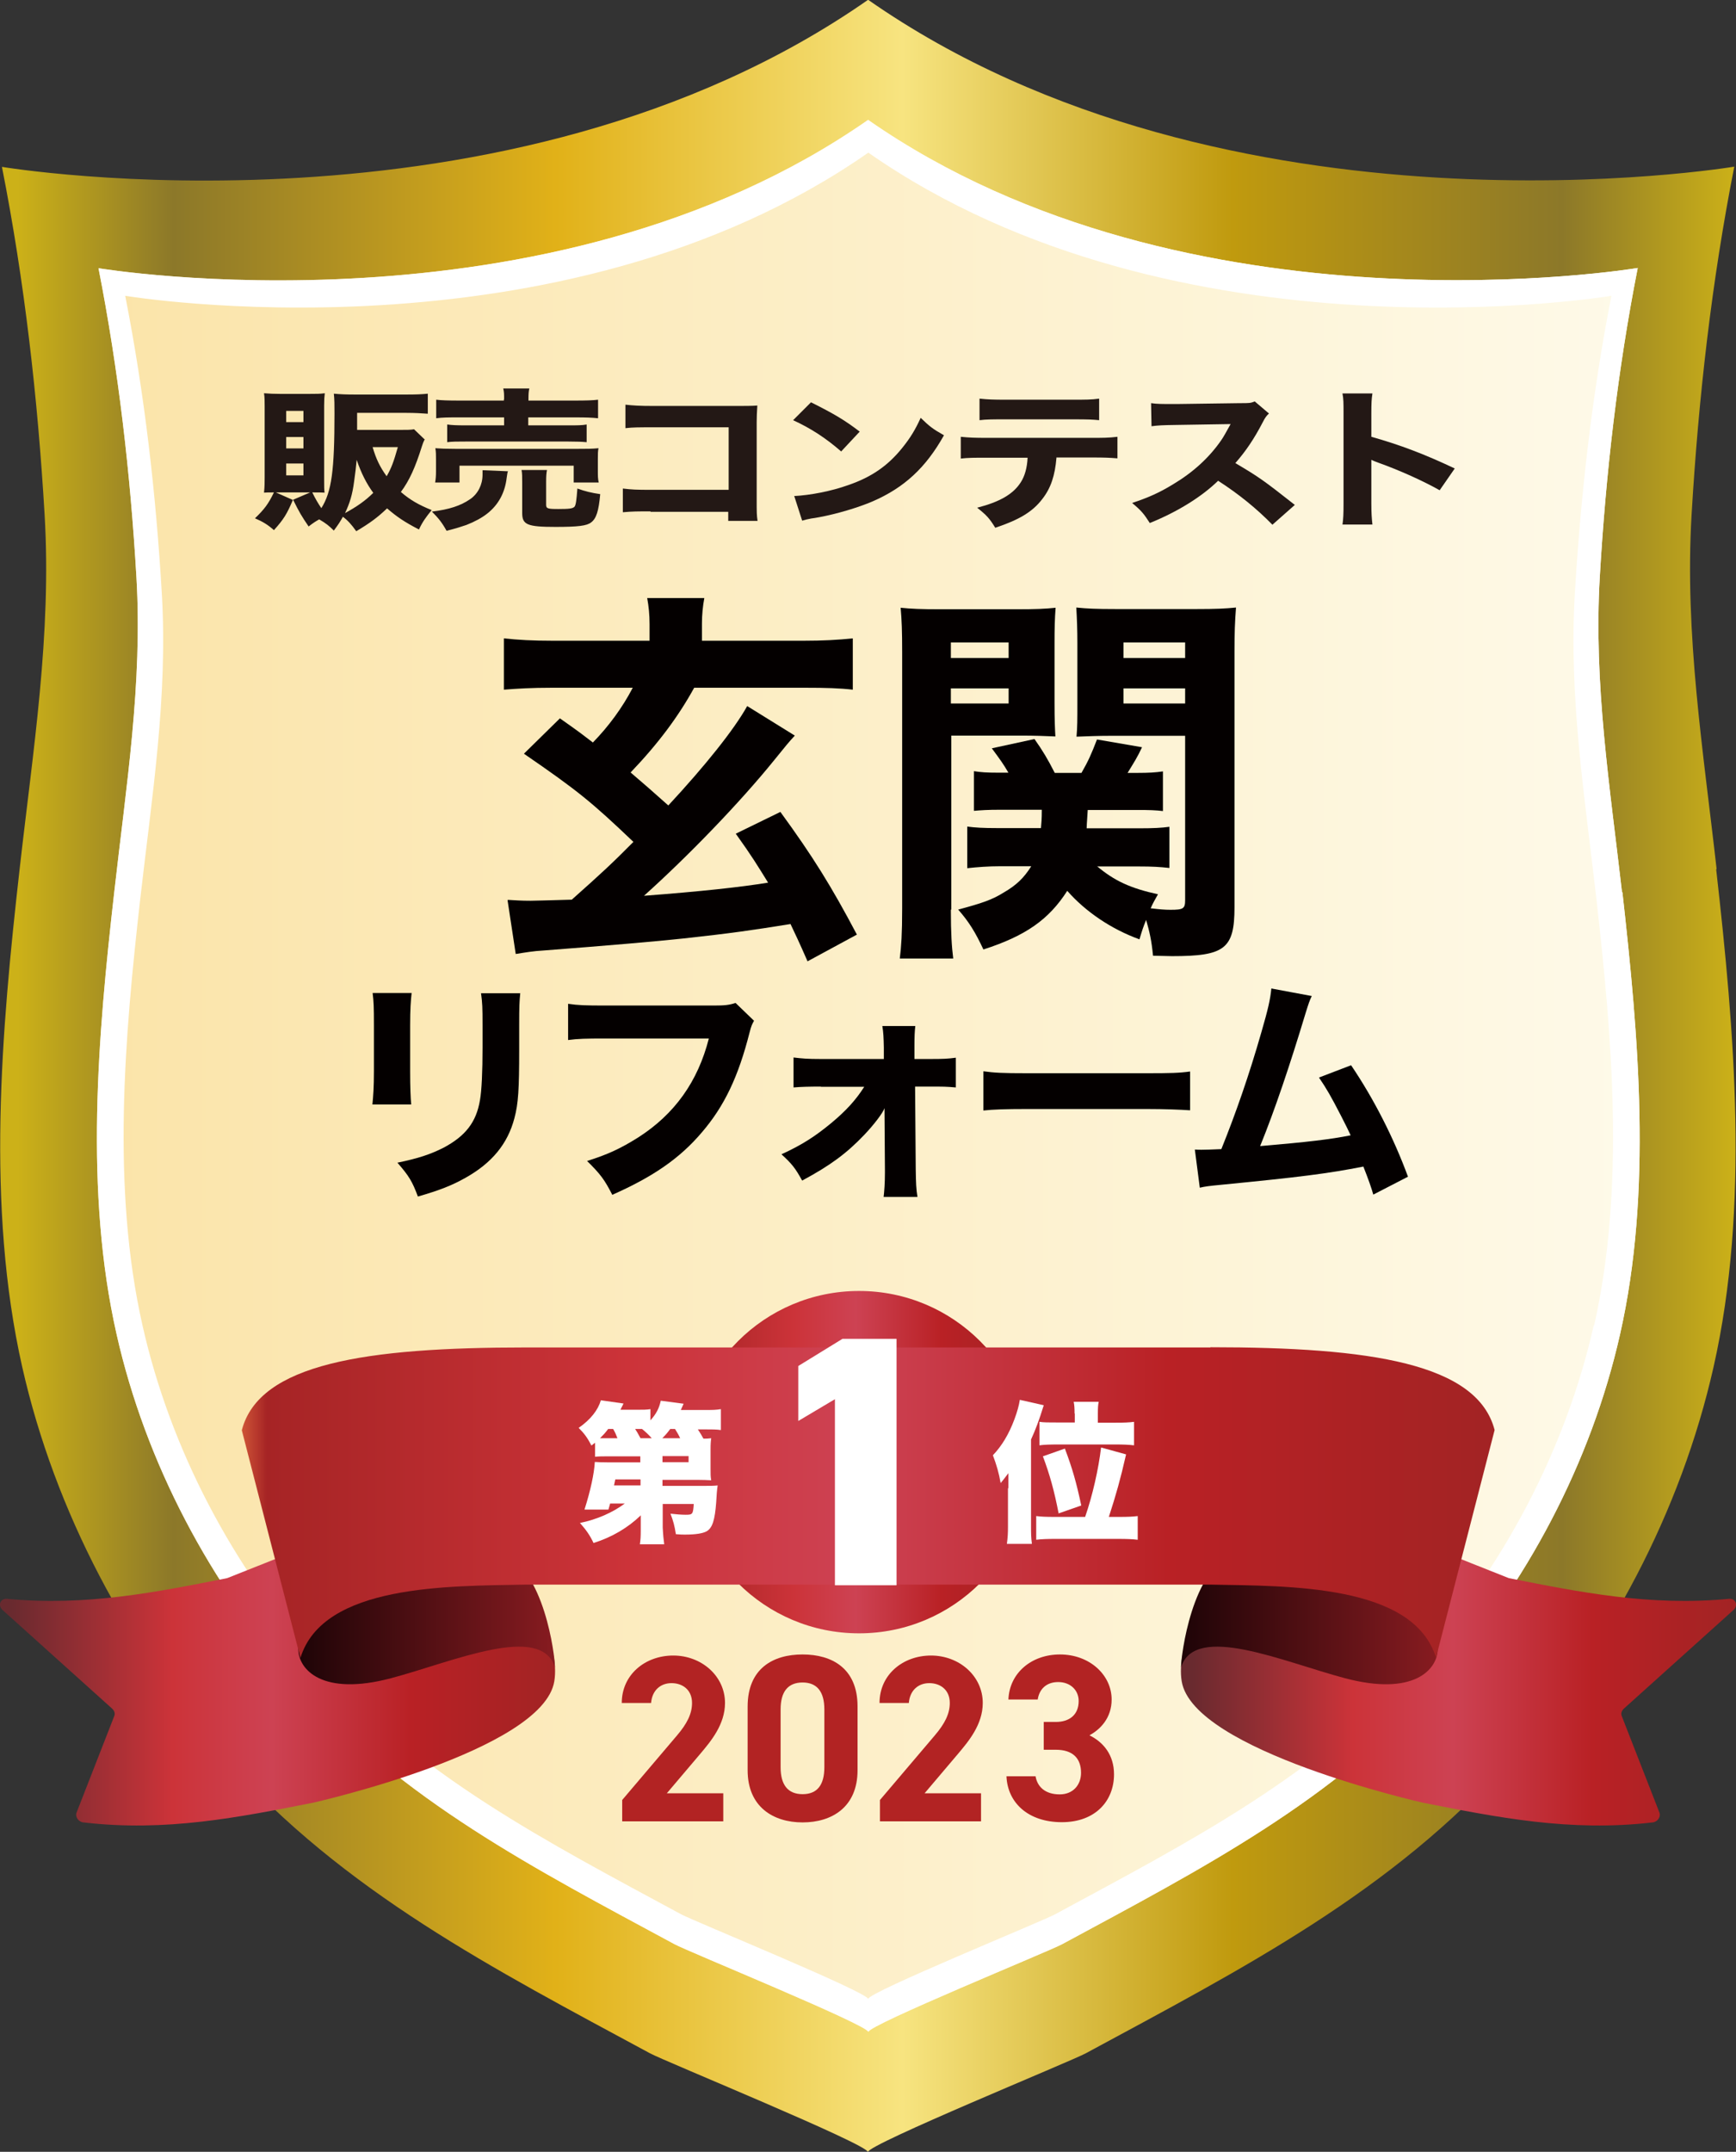 <?xml version="1.0" encoding="UTF-8"?>
<svg id="_レイヤー_2" data-name="レイヤー 2" xmlns="http://www.w3.org/2000/svg" xmlns:xlink="http://www.w3.org/1999/xlink" viewBox="0 0 80.55 99.81">
  <rect x="0" y="0" width="80.55" height="99.81" fill="#333333" stroke="none"/>
  <defs>
    <style>
      .cls-1 {
        fill: url(#_名称未設定グラデーション_36-2);
      }

      .cls-1, .cls-2, .cls-3, .cls-4, .cls-5, .cls-6, .cls-7, .cls-8, .cls-9, .cls-10, .cls-11, .cls-12 {
        stroke-width: 0px;
      }

      .cls-2 {
        fill: url(#linear-gradient);
      }

      .cls-3 {
        fill: #b22323;
      }

      .cls-4 {
        fill: #231815;
      }

      .cls-5 {
        fill: url(#_名称未設定グラデーション_201);
      }

      .cls-6 {
        fill: #040000;
      }

      .cls-7 {
        fill: #fff;
      }

      .cls-8 {
        fill: url(#linear-gradient-2);
      }

      .cls-9 {
        fill: url(#linear-gradient-3);
      }

      .cls-10 {
        fill: url(#_名称未設定グラデーション_36);
      }

      .cls-11 {
        fill: url(#_名称未設定グラデーション_88);
      }

      .cls-12 {
        fill: url(#linear-gradient-4);
      }
    </style>
    <linearGradient id="_名称未設定グラデーション_201" data-name="名称未設定グラデーション 201" x1="0" y1="49.9" x2="80.55" y2="49.9" gradientUnits="userSpaceOnUse">
      <stop offset=".01" stop-color="#ccb118"/>
      <stop offset=".1" stop-color="#8c7829"/>
      <stop offset=".32" stop-color="#e1b118"/>
      <stop offset=".52" stop-color="#f7e480"/>
      <stop offset=".71" stop-color="#c09a0e"/>
      <stop offset=".9" stop-color="#8c7829"/>
      <stop offset="1" stop-color="#ccb118"/>
    </linearGradient>
    <linearGradient id="_名称未設定グラデーション_88" data-name="名称未設定グラデーション 88" x1="4.49" y1="49.9" x2="76.06" y2="49.9" gradientUnits="userSpaceOnUse">
      <stop offset="0" stop-color="#fbe4a9"/>
      <stop offset="1" stop-color="#fefae9"/>
    </linearGradient>
    <linearGradient id="linear-gradient" x1="31.92" y1="67.82" x2="47.8" y2="67.82" gradientUnits="userSpaceOnUse">
      <stop offset="0" stop-color="#cf5537"/>
      <stop offset=".02" stop-color="#a62425"/>
      <stop offset=".31" stop-color="#cc3339"/>
      <stop offset=".49" stop-color="#cd4253"/>
      <stop offset=".74" stop-color="#b92125"/>
      <stop offset=".99" stop-color="#a32324"/>
    </linearGradient>
    <linearGradient id="linear-gradient-2" x1="0" y1="76.96" x2="25.75" y2="76.96" gradientUnits="userSpaceOnUse">
      <stop offset=".02" stop-color="#692a2f"/>
      <stop offset=".31" stop-color="#cc3339"/>
      <stop offset=".49" stop-color="#cd4253"/>
      <stop offset=".74" stop-color="#b92125"/>
      <stop offset=".99" stop-color="#a32324"/>
    </linearGradient>
    <linearGradient id="_名称未設定グラデーション_36" data-name="名称未設定グラデーション 36" x1="13.84" y1="75.11" x2="25.75" y2="75.11" gradientUnits="userSpaceOnUse">
      <stop offset="0" stop-color="#1e0407"/>
      <stop offset=".99" stop-color="#861b20"/>
    </linearGradient>
    <linearGradient id="linear-gradient-3" x1="54.8" y1="76.96" x2="80.55" y2="76.96" xlink:href="#linear-gradient-2"/>
    <linearGradient id="_名称未設定グラデーション_36-2" data-name="名称未設定グラデーション 36" x1="54.8" y1="75.11" x2="66.71" y2="75.11" xlink:href="#_名称未設定グラデーション_36"/>
    <linearGradient id="linear-gradient-4" x1="11.21" y1="69.7" x2="69.34" y2="69.7" xlink:href="#linear-gradient"/>
  </defs>
  <g id="_書き出しようレイヤー" data-name="書き出しようレイヤー">
    <g id="_販売コンテスト1位_玄関_" data-name="販売コンテスト1位（玄関）">
      <path class="cls-5" d="m79.65,40.31c-.62-5.52-1.49-10.88-1.16-16.45.32-5.41.93-10.8,1.98-16.13,0,0-23.47,3.93-40.19-7.74C23.55,11.67.09,7.74.09,7.74c1.05,5.32,1.66,10.71,1.98,16.13.33,5.57-.54,10.93-1.16,16.45-.85,7.52-1.56,15.62.12,23.08,1.52,6.73,4.91,13.08,9.42,18.17,5.5,6.19,12.45,9.75,19.71,13.67.68.37,10.11,4.22,10.11,4.58,0-.36,9.43-4.21,10.11-4.58,7.27-3.93,14.22-7.48,19.71-13.67,4.52-5.09,7.9-11.44,9.42-18.17,1.68-7.45.97-15.56.12-23.08Z"/>
      <path class="cls-11" d="m75.26,41.38c-.56-4.9-1.32-9.66-1.03-14.62.28-4.81.83-9.6,1.76-14.33,0,0-20.85,3.49-35.71-6.87C25.42,15.93,4.57,12.44,4.57,12.44c.93,4.73,1.48,9.52,1.76,14.33.29,4.95-.48,9.71-1.03,14.62-.76,6.68-1.39,13.88.11,20.5,1.35,5.98,4.36,11.62,8.37,16.14,4.88,5.5,11.06,8.66,17.52,12.15.6.33,8.99,3.75,8.99,4.07,0-.32,8.38-3.74,8.99-4.07,6.46-3.49,12.63-6.65,17.52-12.15,4.01-4.52,7.02-10.16,8.37-16.14,1.5-6.62.86-13.82.11-20.5Z"/>
      <path class="cls-7" d="m75.26,41.38c-.56-4.9-1.32-9.66-1.03-14.62.28-4.81.83-9.6,1.76-14.33,0,0-20.85,3.49-35.71-6.87C25.42,15.93,4.57,12.44,4.57,12.44c.93,4.73,1.48,9.52,1.76,14.33.29,4.95-.48,9.71-1.03,14.62-.76,6.68-1.39,13.88.11,20.5,1.35,5.98,4.36,11.62,8.37,16.14,4.88,5.5,11.06,8.66,17.52,12.15.6.33,8.99,3.75,8.99,4.07,0-.32,8.38-3.74,8.99-4.07,6.46-3.49,12.63-6.65,17.52-12.15,4.01-4.52,7.02-10.16,8.37-16.14,1.5-6.62.86-13.82.11-20.5Zm-1.31,20.09c-1.3,5.77-4.21,11.22-8.08,15.59-4.71,5.31-10.68,8.36-16.91,11.73-.58.32-8.68,3.62-8.68,3.93,0-.31-8.09-3.61-8.68-3.93-6.23-3.37-12.2-6.42-16.91-11.73-3.88-4.37-6.78-9.81-8.08-15.59-1.44-6.39-.83-13.35-.1-19.8.54-4.73,1.28-9.33,1-14.11-.27-4.64-.8-9.27-1.7-13.84,0,0,20.13,3.37,34.48-6.64,14.35,10.01,34.48,6.64,34.48,6.64-.9,4.57-1.42,9.19-1.7,13.84-.28,4.78.46,9.38,1,14.11.73,6.45,1.34,13.4-.1,19.8Z"/>
      <g>
        <path class="cls-4" d="m19.71,20.37c-.07.15-.08.16-.13.32-.31.99-.58,1.59-.98,2.13.43.37.83.6,1.43.84-.26.32-.43.55-.59.9-.68-.35-1.04-.6-1.48-.98-.44.42-.79.68-1.43,1.06-.22-.31-.4-.51-.62-.67-.14.25-.2.34-.42.64-.22-.22-.37-.34-.68-.52-.19.11-.27.16-.49.33-.32-.47-.44-.67-.72-1.24l.79-.34h-1.59l.79.35c-.28.66-.43.9-.88,1.4-.28-.25-.51-.39-.88-.55.44-.42.63-.68.88-1.2-.24,0-.31,0-.46.01.03-.27.03-.49.03-.73v-3.26c0-.23,0-.45-.03-.62.24.02.46.03.75.03h1.36c.32,0,.49,0,.71-.03-.02.18-.03.29-.03.57v3.45c0,.32,0,.44.02.59-.17-.01-.28-.01-.57-.01.14.29.27.51.42.73.48-.76.61-1.75.61-4.39,0-.41,0-.65-.03-.92.31.03.59.04.99.04h2.38c.42,0,.71-.01.99-.04v.93c-.3-.02-.59-.04-.99-.04h-2.29v.79h1.96c.35,0,.53,0,.68-.03l.48.46Zm-6.43-.79h.8v-.52h-.8v.52Zm0,1.22h.8v-.53h-.8v.53Zm0,1.25h.8v-.55h-.8v.55Zm3.15.29c-.08.61-.2.99-.42,1.46.53-.29.94-.57,1.31-.94-.31-.42-.56-.91-.77-1.53-.03.31-.06.6-.12,1.01Zm.86-1.6c.16.55.34.92.65,1.35.22-.38.32-.65.52-1.35h-1.17Z"/>
        <path class="cls-4" d="m23.57,21.85c-.03.08-.03.13-.06.31-.08.7-.39,1.26-.9,1.66-.25.2-.61.39-.97.53-.24.08-.44.15-.92.27-.21-.38-.37-.58-.68-.89.81-.1,1.33-.27,1.78-.58.36-.25.57-.67.57-1.13,0-.11,0-.13,0-.21l1.19.05Zm-3.38.53c.03-.17.04-.32.04-.52v-.54c0-.22,0-.36-.03-.53.26.02.5.03.93.03h5.69c.42,0,.64,0,.95-.03-.03.15-.03.27-.03.5v.56c0,.21,0,.36.04.53h-1.16v-.78h-5.3v.78h-1.14Zm3.2-3.86c0-.23,0-.34-.04-.5h1.21c-.03.13-.04.25-.04.5v.06h2.18c.48,0,.82-.01,1.05-.04v.86c-.29-.03-.56-.04-1.02-.04h-2.22v.37h1.86c.42,0,.63,0,.85-.04v.82c-.22-.02-.43-.03-.85-.03h-4.77c-.4,0-.6,0-.85.03v-.82c.22.03.44.04.85.04h1.79v-.37h-2.11c-.46,0-.75,0-1.04.04v-.86c.23.03.58.04,1.06.04h2.08v-.06Zm1.95,4.89c0,.18.07.2.57.2s.67-.02.75-.11c.06-.08.09-.3.13-.84.36.13.65.2,1.06.26-.07.78-.18,1.13-.42,1.31-.2.16-.61.21-1.65.21-1.31,0-1.55-.1-1.55-.64v-1.4c0-.29,0-.44-.03-.6h1.18c-.03.15-.04.29-.04.55v1.05Z"/>
        <path class="cls-4" d="m30.19,23.72c-.63,0-.84,0-1.29.04v-1.1c.43.05.6.06,1.32.06h3.59v-2.9h-3.47c-.71,0-.98,0-1.32.04v-1.09c.35.04.64.06,1.33.06h3.73c.46,0,.83,0,1.06-.02q-.03.46-.03.77v3.54c0,.69,0,.75.04,1.04h-1.36v-.42h-3.61Z"/>
        <path class="cls-4" d="m37.63,18.66c1.1.55,1.58.84,2.26,1.36l-.86.92c-.71-.62-1.42-1.08-2.23-1.45l.83-.83Zm-.8,4.35c.78-.04,1.75-.23,2.53-.51,1.08-.37,1.84-.9,2.5-1.72.38-.47.61-.85.86-1.4.4.39.55.51,1.08.81-.84,1.5-1.84,2.43-3.32,3.07-.68.29-1.66.58-2.47.73q-.21.04-.37.06c-.2.04-.25.05-.42.1l-.37-1.15Z"/>
        <path class="cls-4" d="m49.02,21.23c-.07.83-.26,1.41-.66,1.92-.45.59-1.07.96-2.18,1.33-.27-.44-.4-.58-.84-.93,1.05-.27,1.68-.63,2.03-1.19.18-.28.29-.67.31-1.13h-1.89c-.57,0-.87,0-1.21.04v-1.01c.39.04.65.05,1.22.05h4.79c.6,0,.85,0,1.26-.05v1c-.39-.03-.54-.04-1.23-.04h-1.61Zm-3.57-2.74c.39.04.62.05,1.22.05h3.07c.66,0,.9,0,1.26-.05v1c-.31-.03-.47-.04-1.24-.04h-3.1c-.56,0-.9,0-1.21.04v-1Z"/>
        <path class="cls-4" d="m59.04,24.34c-.72-.74-1.57-1.43-2.52-2.04-.76.74-1.88,1.44-3.17,1.96-.28-.44-.4-.58-.82-.93.75-.25,1.25-.47,1.89-.86.94-.56,1.68-1.24,2.23-2.03.11-.15.25-.41.45-.77l-2.48.04c-.71.01-.87.02-1.19.06l-.02-1.07c.27.04.51.04,1.04.04h.16l2.9-.04c.47,0,.51,0,.71-.08l.66.56c-.11.1-.18.19-.28.39-.41.79-.79,1.35-1.28,1.91,1.1.65,1.31.8,2.76,1.94l-1.03.91Z"/>
        <path class="cls-4" d="m62.29,24.34c.04-.27.05-.51.05-.99v-4.16c0-.5,0-.69-.05-.94h1.39c-.04.27-.05.43-.05.94v1.07c1.32.37,2.48.81,3.87,1.47l-.7,1.01c-.76-.43-1.87-.93-2.85-1.28-.16-.06-.2-.07-.32-.13v2.02c0,.45.02.71.05.98h-1.39Z"/>
      </g>
      <g>
        <path class="cls-6" d="m23.58,41.74c.36.02.58.04,1.04.04.18,0,.81-.02,1.91-.05,1.37-1.22,1.85-1.66,2.86-2.68-1.94-1.85-2.59-2.38-5.08-4.09l1.67-1.64c.97.68,1.15.83,1.53,1.12.74-.76,1.37-1.62,1.85-2.54h-3.75c-.97,0-1.6.04-2.23.09v-2.38c.65.07,1.31.11,2.3.11h4.46v-.77c0-.43-.04-.83-.11-1.21h2.65c-.07.38-.11.77-.11,1.19v.79h4.68c.95,0,1.64-.04,2.32-.11v2.38c-.61-.07-1.22-.09-2.23-.09h-5.13c-.72,1.31-1.64,2.56-2.95,3.93q.79.67,1.75,1.53c1.71-1.84,3.06-3.53,3.66-4.61l2.21,1.37c-.29.31-.43.49-.95,1.13-1.6,1.98-4.02,4.48-6.05,6.3,2.63-.2,4.48-.4,5.76-.61-.49-.79-.74-1.21-1.5-2.27l2.07-1.01c1.51,2.07,2.36,3.44,3.55,5.69l-2.29,1.24c-.41-.94-.56-1.24-.79-1.73-1.8.29-2.77.43-4.97.67q-1.85.2-6.52.56c-.41.02-.83.09-1.26.16l-.38-2.5Z"/>
        <path class="cls-6" d="m44.12,42.19c0,1.1.04,1.73.11,2.27h-2.48c.07-.56.11-1.15.11-2.32v-11.9c0-.97-.02-1.48-.07-2.05.49.05.94.07,1.84.07h3.51c.95,0,1.37-.02,1.84-.07-.04.52-.05.95-.05,1.67v2.72c0,.86.02,1.24.04,1.58-.41-.02-1.01-.04-1.57-.04h-3.26v8.07Zm0-11.67h2.68v-.72h-2.68v.72Zm0,2.11h2.68v-.7h-2.68v.7Zm6.77,7.54c.81.68,1.55,1.03,2.84,1.31-.16.29-.22.38-.34.65.43.05.65.07.92.07.59,0,.68-.05.68-.45v-7.62h-3.47c-.58,0-1.01.02-1.57.04.04-.45.04-.77.04-1.6v-2.72c0-.67-.02-1.15-.05-1.67.49.05.9.07,1.84.07h3.73c.92,0,1.35-.02,1.84-.07-.05.67-.07,1.12-.07,2.03v11.87c0,1.93-.45,2.27-2.9,2.27q-.2,0-.88-.02c-.07-.72-.16-1.1-.32-1.66-.14.34-.18.47-.31.9-1.3-.47-2.5-1.28-3.35-2.25-.85,1.33-1.93,2.09-3.89,2.72-.38-.81-.67-1.28-1.17-1.85,1.08-.29,1.57-.45,2.11-.79.59-.34.94-.68,1.28-1.22h-1.44c-.56,0-1.06.04-1.53.09v-1.93c.38.05.74.07,1.37.07h2.05c.02-.27.04-.38.04-.85h-1.96c-.54,0-.85.02-1.19.05v-1.84c.32.05.59.07,1.13.07h.47c-.23-.4-.4-.63-.77-1.13l1.98-.43c.38.54.61.92.94,1.57h1.24c.31-.54.45-.85.72-1.55l2.09.36c-.23.49-.36.68-.67,1.19h.45c.54,0,.85-.02,1.19-.07v1.84c-.32-.04-.65-.05-1.17-.05h-2.32c-.02.41-.04.54-.05.85h2.45c.65,0,1.03-.02,1.39-.07v1.91c-.45-.05-.79-.07-1.4-.07h-1.93Zm1.24-9.65h2.86v-.72h-2.86v.72Zm0,2.11h2.86v-.7h-2.86v.7Z"/>
        <path class="cls-6" d="m19.1,46.05c-.04.36-.07.77-.07,1.5v2.16c0,.68.02,1.22.05,1.52h-1.8c.04-.41.07-.81.07-1.54v-2.13c0-.85-.01-1.1-.06-1.5h1.8Zm5.04.01c-.04.4-.05.63-.05,1.46v1.17c0,1.83-.04,2.5-.22,3.17-.31,1.19-1.04,2.08-2.27,2.77-.62.35-1.2.58-2.21.87-.26-.7-.41-.95-.95-1.57.97-.2,1.54-.39,2.15-.7,1.01-.54,1.51-1.18,1.68-2.2.08-.44.12-1.35.12-2.43v-1.05c0-.84-.01-1.03-.07-1.48h1.81Z"/>
        <path class="cls-6" d="m34.99,47.34c-.1.18-.13.24-.21.55-.52,2.05-1.17,3.42-2.22,4.64-1.01,1.19-2.25,2.05-4.15,2.89-.36-.7-.54-.95-1.17-1.57.96-.3,1.56-.58,2.37-1.09,1.69-1.08,2.77-2.59,3.28-4.59h-4.82c-.9,0-1.25.01-1.71.07v-1.68c.47.07.81.08,1.73.08h5.04c.48,0,.7-.02,1-.12l.86.83Z"/>
        <path class="cls-6" d="m38.08,50.4c-.53,0-.92.01-1.26.04v-1.39c.42.05.65.07,1.25.07h2.94v-.53c-.01-.47-.02-.7-.07-1h1.53c-.03.25-.04.51-.04.9v.63h.74c.59,0,.81-.01,1.18-.06v1.38c-.44-.04-.58-.04-1.18-.04h-.71l.03,3.84c.01.66.02.9.08,1.28h-1.57c.03-.26.06-.63.06-1.12v-.15l-.02-2.85c-.07.22-.5.78-.94,1.24-.81.85-1.56,1.41-2.88,2.12-.32-.58-.47-.77-.96-1.22.96-.44,1.56-.83,2.3-1.44.7-.58,1.16-1.09,1.54-1.69h-2Z"/>
        <path class="cls-6" d="m45.63,49.69c.5.07.89.09,2.01.09h5.57c1.11,0,1.51-.01,2.01-.08v1.8c-.44-.03-1.17-.06-2.02-.06h-5.56c-.96,0-1.58.02-2.01.07v-1.83Z"/>
        <path class="cls-6" d="m60.87,46.19c-.11.23-.14.32-.29.8-.73,2.42-1.43,4.5-2.11,6.17,2.22-.19,3.25-.31,4.2-.5-.11-.24-.22-.46-.45-.91-.47-.91-.66-1.24-1.02-1.77l1.49-.57c1.07,1.58,1.98,3.38,2.64,5.17l-1.61.83q-.12-.44-.46-1.3c-1.68.33-2.98.49-6.55.84-.63.06-.78.08-1.04.14l-.23-1.77q.15.01.3.01c.23,0,.44-.01.93-.03.67-1.66,1.29-3.44,1.86-5.43.31-1.07.41-1.51.46-2.02l1.88.35Z"/>
      </g>
      <g>
        <g>
          <circle class="cls-2" cx="39.86" cy="67.82" r="7.94"/>
          <g>
            <g>
              <g>
                <path class="cls-8" d="m20.92,69.49c-.06-.17-.26-.27-.43-.24l-9.95,3.95h0c-3.28.65-6.55,1.31-10.21.96-.31-.03-.45.3-.21.52l5.08,4.57c.11.1.15.23.1.35l-1.75,4.48c-.07.19.09.43.32.45,3.83.45,7.23-.24,10.64-.91h0s10.69-2.4,11.21-5.64-4.8-8.49-4.8-8.49Z"/>
                <path class="cls-10" d="m23.3,72.09c-.35.04-.71.11-.89.11h-4.11c-2.14,0-4.46,3.39-4.46,4.28,0,.96,1.11,2.21,4.31,1.36,2.86-.76,6.94-2.57,7.6-.51,0-.54-.51-4.59-2.45-5.24Z"/>
              </g>
              <g>
                <path class="cls-9" d="m59.63,69.49c.06-.17.26-.27.43-.24l9.95,3.95h0c3.28.65,6.55,1.31,10.21.96.31-.03.45.3.21.52l-5.08,4.57c-.11.1-.15.23-.1.35l1.75,4.48c.07.19-.09.43-.32.45-3.83.45-7.23-.24-10.64-.91h0s-10.69-2.4-11.21-5.64,4.8-8.49,4.8-8.49Z"/>
                <g>
                  <path class="cls-1" d="m57.25,72.09c.35.04.71.11.89.11h4.11c2.14,0,4.46,3.39,4.46,4.28,0,.96-1.11,2.21-4.31,1.36-2.86-.76-6.94-2.57-7.6-.51,0-.54.51-4.59,2.45-5.24Z"/>
                  <path class="cls-12" d="m56.16,62.5h-15.88s-15.88,0-15.88,0c-7.43,0-12.38.75-13.18,3.84l2.72,10.56c1.05-3.42,6.86-3.33,10.46-3.4h0s11.93,0,11.93,0h19.84c3.6.07,9.41-.03,10.46,3.39l2.72-10.56c-.8-3.09-5.75-3.84-13.18-3.84Z"/>
                </g>
              </g>
            </g>
            <g>
              <path class="cls-7" d="m29.74,70.28c-.6.58-1.34,1.02-2.2,1.29-.17-.36-.33-.59-.63-.93.79-.16,1.51-.48,2.08-.9h-.68c-.03.12-.04.14-.08.28h-1.11c.28-.88.45-1.67.48-2.21.13.01.34.02.67.02h1.44v-.28h-1.48c-.29,0-.43,0-.62.02v-.65q-.06.04-.17.13c-.18-.36-.33-.56-.59-.82.56-.39.9-.83,1.03-1.28l1.05.15c-.06.14-.08.15-.14.29h.72c.34,0,.5,0,.67-.03v.52c.27-.3.4-.55.48-.91l1.06.14c-.06.13-.08.18-.13.29h1.08c.41,0,.54,0,.78-.04v.97c-.21-.03-.4-.03-.73-.03h-.34c.11.17.17.26.26.43.15,0,.2,0,.36-.02-.02.15-.03.26-.03.55v.85c0,.27,0,.39.03.55-.18-.01-.37-.02-.66-.02h-1.6v.28h1.93c.26,0,.46,0,.63-.02-.03.19-.05.42-.07.8-.06.79-.17,1.16-.43,1.32-.17.1-.5.16-1.02.16-.1,0-.22,0-.42-.02-.06-.39-.12-.61-.25-.95.25.03.53.05.71.05.32,0,.34-.03.37-.5h-1.44v1.09c.02.38.04.55.07.78h-1.13c.03-.21.04-.34.04-.63v-.7Zm-1.09-3.57c-.06-.16-.11-.27-.2-.43h-.23c-.15.2-.22.27-.38.43.13,0,.21,0,.38,0h.43Zm1.06,1.91h-1.16q-.03.12-.06.28h1.23v-.28Zm.53-1.91c-.16-.18-.27-.28-.45-.43h-.32c.08.12.12.19.25.43h.52Zm1.32,0c-.08-.17-.14-.27-.24-.43h-.22c-.14.19-.22.28-.37.43h.83Zm-.82,1.11h1.21v-.28h-1.21v.28Z"/>
              <path class="cls-7" d="m41.6,73.53h-2.86v-8.63l-1.7,1.01v-2.55l2.05-1.26h2.51v11.43Z"/>
              <path class="cls-7" d="m46.79,69.03c0-.1,0-.35,0-.7q-.24.32-.36.46c-.08-.46-.19-.84-.36-1.29.41-.43.74-.97,1-1.67.13-.35.21-.64.25-.9l1.11.25c-.22.71-.38,1.13-.59,1.59v4.03c0,.3,0,.5.04.81h-1.16c.04-.32.05-.48.05-.81v-1.77Zm3.56,1.33c.34-.98.62-2.21.74-3.22l1.16.32c-.27,1.18-.46,1.85-.8,2.9h.48c.39,0,.63-.01.86-.04v1.1c-.25-.03-.51-.04-.92-.04h-2.89c-.39,0-.67.01-.9.04v-1.1c.22.03.47.04.85.04h1.42Zm-.49-4.79c0-.26-.01-.39-.04-.55h1.16c-.03.14-.04.27-.04.56v.41h.82c.38,0,.63-.01.86-.04v1.09c-.24-.03-.51-.04-.88-.04h-2.61c-.41,0-.7.01-.9.04v-1.09c.2.03.41.03.88.03h.76v-.42Zm-.74,4.63c-.2-1.04-.41-1.8-.73-2.65l1.02-.36c.35.93.53,1.56.76,2.64l-1.06.37Z"/>
            </g>
          </g>
        </g>
        <g>
          <path class="cls-3" d="m33.56,84.48h-4.69v-.99l2.54-2.99c.47-.55.7-1.01.7-1.51,0-.62-.45-.92-.95-.92s-.9.32-.95.92h-1.36c0-1.31,1.08-2.2,2.39-2.2s2.4.95,2.4,2.2c0,1-.66,1.78-1.14,2.35l-1.56,1.84h2.62v1.3Z"/>
          <path class="cls-3" d="m39.79,82.11c0,1.71-1.19,2.42-2.55,2.42s-2.55-.72-2.55-2.42v-2.95c0-1.78,1.19-2.42,2.55-2.42s2.55.64,2.55,2.41v2.96Zm-2.55-4.07c-.69,0-1.02.44-1.02,1.25v2.68c0,.81.33,1.25,1.02,1.25s1.01-.44,1.01-1.25v-2.68c0-.81-.33-1.25-1.01-1.25Z"/>
          <path class="cls-3" d="m45.52,84.48h-4.69v-.99l2.54-2.99c.47-.55.7-1.01.7-1.51,0-.62-.45-.92-.95-.92s-.9.32-.95.92h-1.36c0-1.31,1.08-2.2,2.39-2.2s2.4.95,2.4,2.2c0,1-.66,1.78-1.14,2.35l-1.56,1.84h2.62v1.3Z"/>
          <path class="cls-3" d="m48.43,79.87h.56c.63,0,1.06-.33,1.06-.97,0-.51-.39-.88-.95-.88s-.88.34-.95.81h-1.36c.05-1.24,1.08-2.09,2.39-2.09,1.39,0,2.4.96,2.4,2.09,0,.86-.53,1.39-1.03,1.66.65.32,1.14.91,1.14,1.81,0,1.23-.86,2.22-2.42,2.22s-2.52-.9-2.57-2.13h1.35c.08.48.44.84,1.12.84.62,0,.99-.44.99-1,0-.67-.38-1.07-1.17-1.07h-.56v-1.3Z"/>
        </g>
      </g>
    </g>
  </g>
</svg>